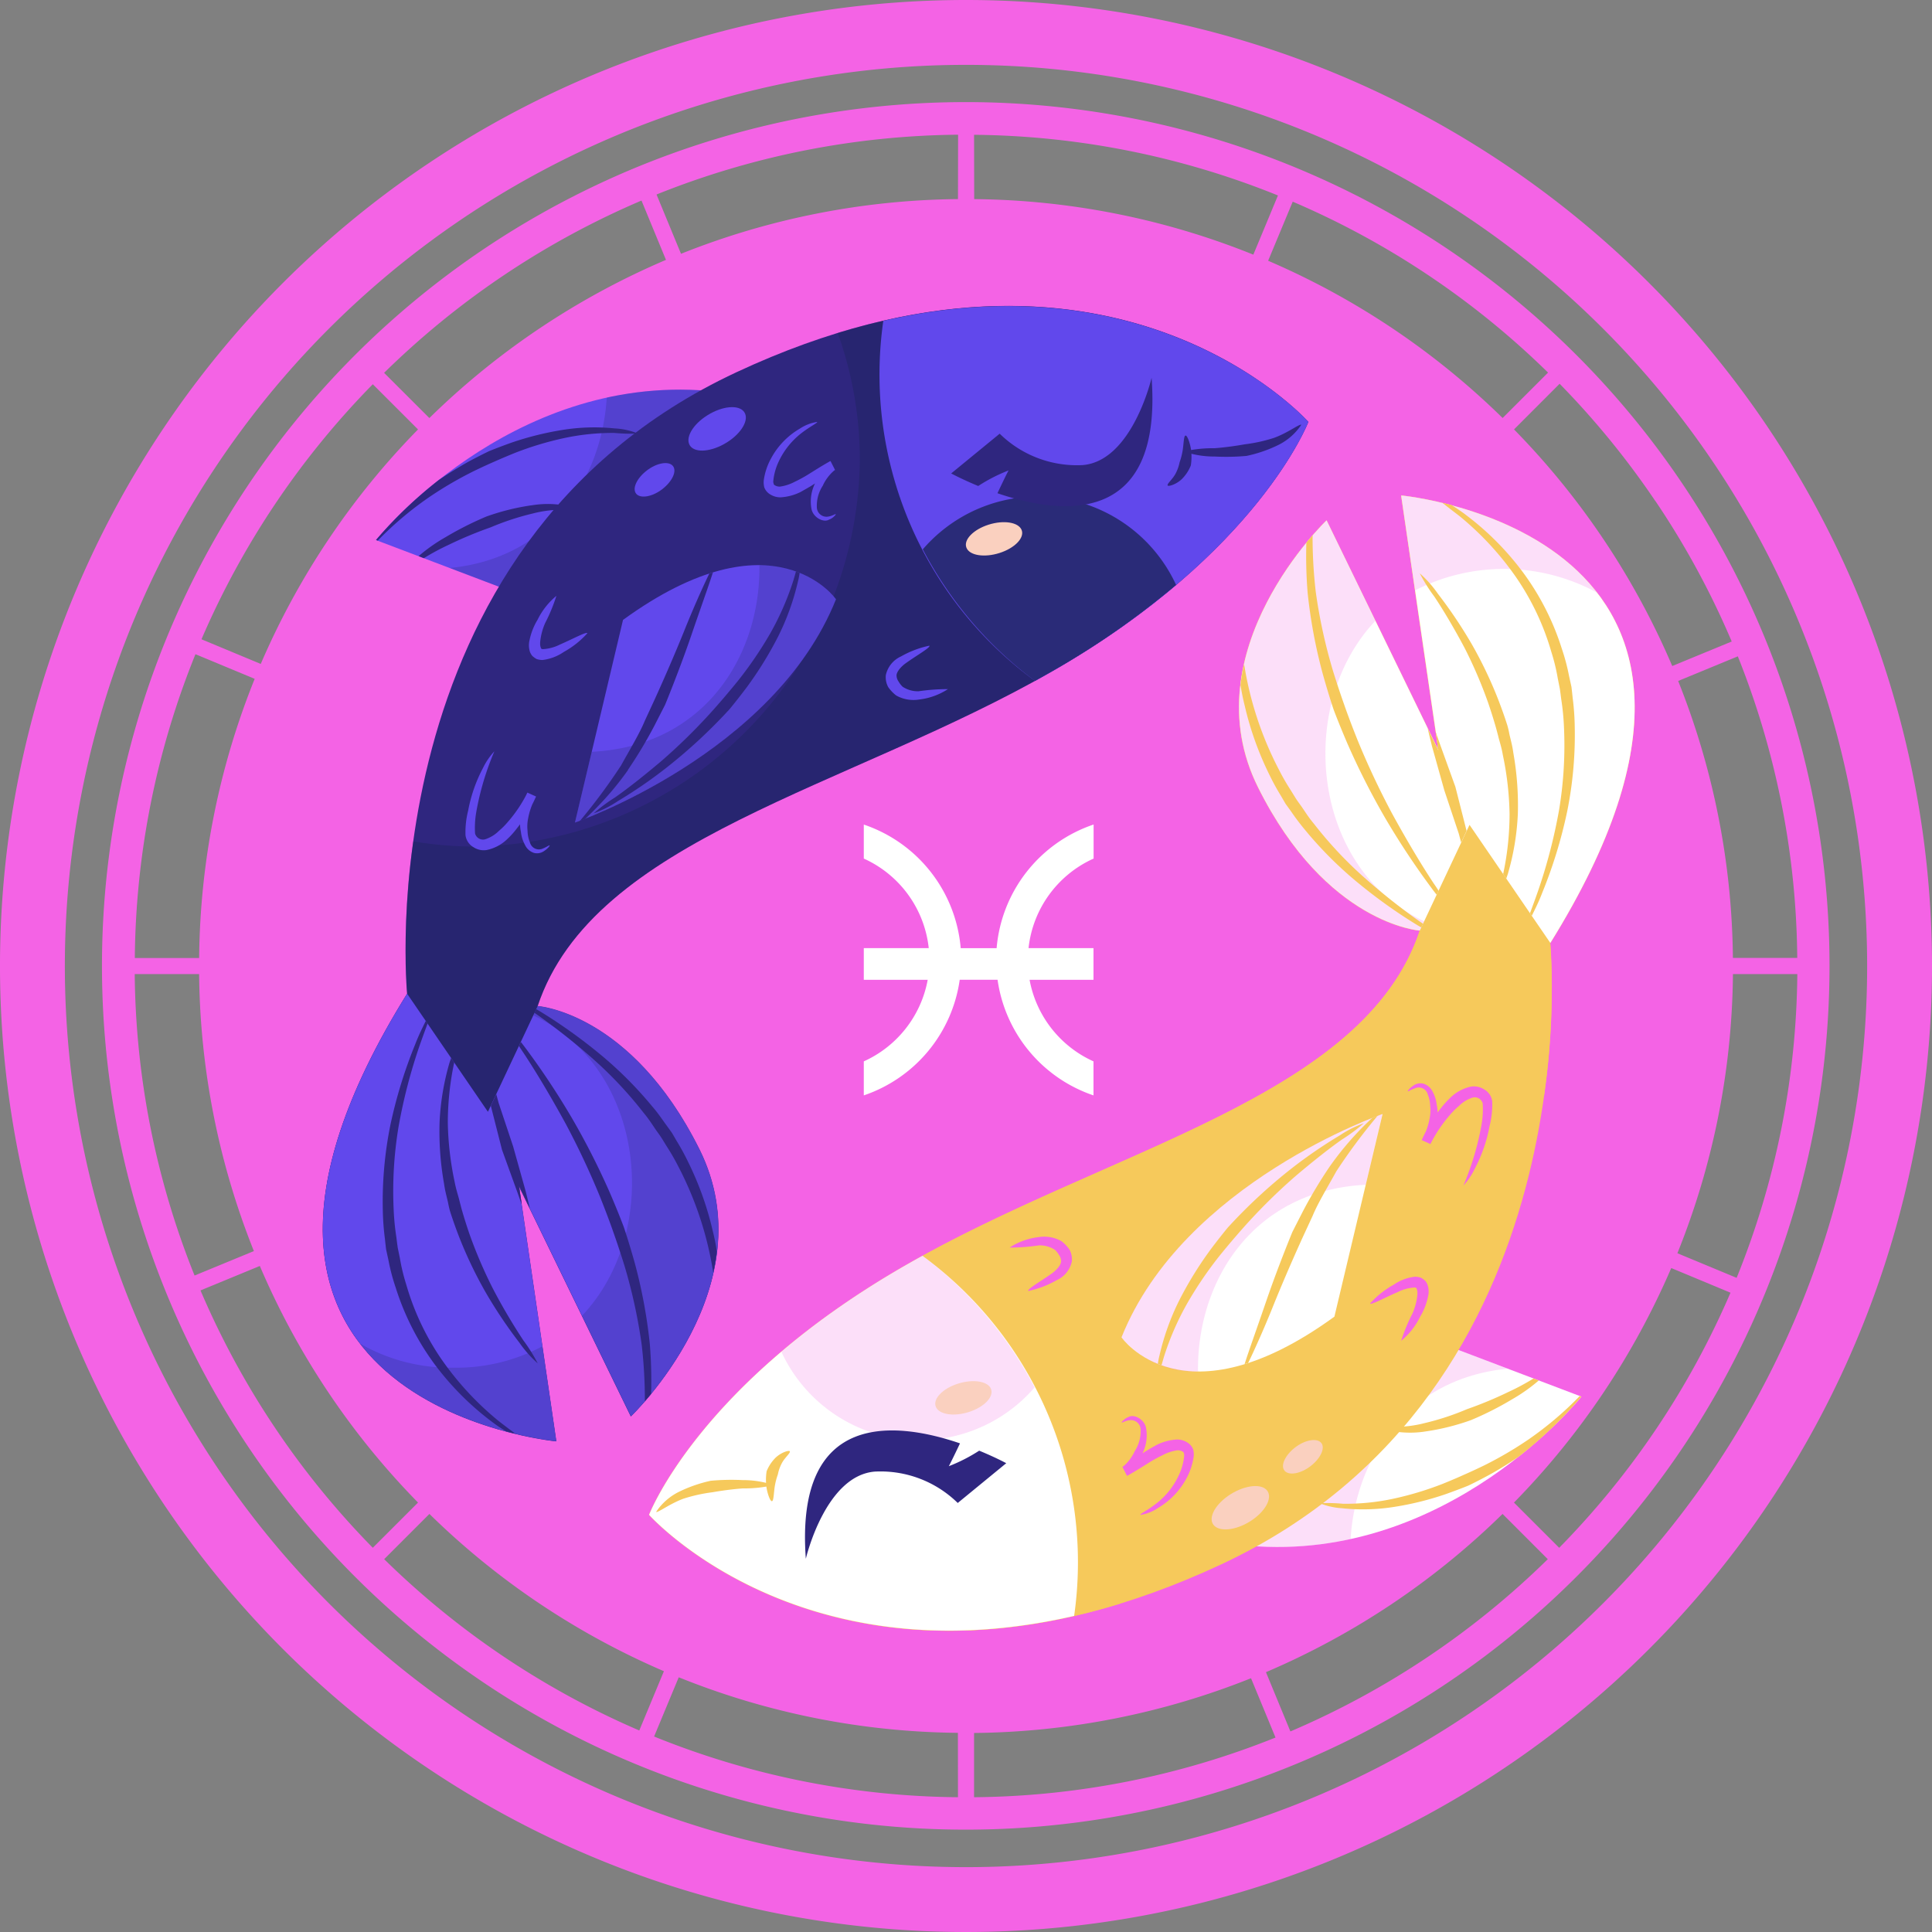 <svg xmlns="http://www.w3.org/2000/svg" width="83.288" height="83.288" viewBox="0 0 83.288 83.288">
  <rect x="0" y="0" width="83.288" height="83.288" fill="#808080" stroke="none"/>
  <g id="ic_pisces" transform="translate(0.549)">
    <g id="Group_5959" data-name="Group 5959" transform="translate(-0.549)">
      <g id="Group_5958" data-name="Group 5958">
        <path id="Path_2243" data-name="Path 2243" d="M215.2,367.894a37.237,37.237,0,1,0,6.358,20.816,37.237,37.237,0,0,0-6.358-20.816Zm-44.857-12.181,1.055,2.556a33.109,33.109,0,0,0-10.2,6.819l-1.951-1.949a35.958,35.958,0,0,1,11.1-7.429Zm-11.584,7.917,1.95,1.949a33.108,33.108,0,0,0-6.78,10.109l-2.555-1.063A35.955,35.955,0,0,1,158.761,363.629Zm-7.646,11.638,2.555,1.062a32.945,32.945,0,0,0-2.395,12.035H148.5a35.648,35.648,0,0,1,2.616-13.1Zm-2.616,13.79h2.775A32.965,32.965,0,0,0,153.633,401l-2.557,1.054a35.638,35.638,0,0,1-2.58-12.993Zm2.834,13.638,2.558-1.055a33.115,33.115,0,0,0,6.82,10.2l-1.95,1.949a35.963,35.963,0,0,1-7.43-11.1Zm7.918,11.586,1.951-1.951a33.091,33.091,0,0,0,10.109,6.78l-1.062,2.555a35.978,35.978,0,0,1-11-7.387Zm24.737,10.262a35.652,35.652,0,0,1-13.1-2.617l1.062-2.554a32.947,32.947,0,0,0,12.035,2.395Zm0-68.895a32.958,32.958,0,0,0-11.94,2.358l-1.055-2.556a35.7,35.7,0,0,1,13-2.578Zm36.184,32.713h-2.777a32.95,32.95,0,0,0-2.36-11.94l2.572-1.061a35.747,35.747,0,0,1,2.562,13Zm-6.115-19.693a35.782,35.782,0,0,1,3.287,6.052l-2.564,1.057a33.109,33.109,0,0,0-6.821-10.2l1.966-1.968a36.052,36.052,0,0,1,4.13,5.062Zm-4.63-5.542-1.959,1.959a33.087,33.087,0,0,0-10.109-6.779l1.06-2.547a35.844,35.844,0,0,1,11.005,7.366Zm-24.745-10.25a35.787,35.787,0,0,1,13.1,2.615l-1.061,2.552a32.927,32.927,0,0,0-12.034-2.394Zm0,71.667v-2.77a32.993,32.993,0,0,0,11.939-2.36l1.056,2.557a35.653,35.653,0,0,1-13,2.573Zm13.638-2.834-1.055-2.557a33.107,33.107,0,0,0,10.2-6.822l1.95,1.951a35.954,35.954,0,0,1-11.1,7.427Zm11.587-7.919-1.95-1.949a33.13,33.13,0,0,0,6.78-10.111l2.554,1.063a35.957,35.957,0,0,1-7.387,11Zm7.645-11.639L215,401.093a32.958,32.958,0,0,0,2.395-12.034h2.775a35.648,35.648,0,0,1-2.616,13.094Z" transform="translate(-142.688 -347.066)" fill="#f463e5"/>
        <path id="Path_2244" data-name="Path 2244" d="M183.392,346.127a41.644,41.644,0,1,0,41.644,41.644A41.644,41.644,0,0,0,183.392,346.127Zm0,80.492a38.848,38.848,0,1,1,38.848-38.848,38.848,38.848,0,0,1-38.848,38.848Z" transform="translate(-141.748 -346.127)" fill="#f463e5"/>
      </g>
    </g>
    <g id="Group_6085" data-name="Group 6085" transform="translate(13.366 13.188)">
      <g id="Group_6062" data-name="Group 6062" transform="translate(0 0)">
        <g id="Group_6037" data-name="Group 6037" transform="translate(2.296 3.606)">
          <path id="Path_2317" data-name="Path 2317" d="M398.1,375.381l-6.328-2.4s5.726-7.17,14.336-6.43C406.111,366.546,406.726,370.936,398.1,375.381Z" transform="translate(-391.775 -366.493)" fill="#6148ec"/>
          <path id="Path_2318" data-name="Path 2318" d="M406.786,366.547a14.646,14.646,0,0,0-4.389.291c-.215,3.54-2.466,6.93-6.767,7.346l3.147,1.2C407.4,370.937,406.786,366.547,406.786,366.547Z" transform="translate(-392.451 -366.492)" fill="#1d255b" opacity="0.2" style="mix-blend-mode: multiply;isolation: isolate"/>
          <g id="Group_6036" data-name="Group 6036" transform="translate(0.001 1.63)">
            <path id="Path_2319" data-name="Path 2319" d="M402.065,368.512a8.613,8.613,0,0,0-2.255.066,13.216,13.216,0,0,0-2.195.547c-.581.208-.962.365-.962.365s-.374.176-.915.467c-.365.208-.808.472-1.255.776a18.377,18.377,0,0,0-2.707,2.588l.073.027a14.657,14.657,0,0,1,2.211-1.869,16.37,16.37,0,0,1,1.9-1.112c.537-.262.9-.416.9-.416s.362-.164.917-.389a13.851,13.851,0,0,1,2.1-.632,9.965,9.965,0,0,1,2.179-.223,7.4,7.4,0,0,0,1.01.027A3.019,3.019,0,0,0,402.065,368.512Z" transform="translate(-391.776 -368.467)" fill="#2f267f"/>
            <path id="Path_2320" data-name="Path 2320" d="M398.869,372.53a9.959,9.959,0,0,0-1.943.483,14.139,14.139,0,0,0-1.778.9,7.171,7.171,0,0,0-1.145.808l.226.087a10.2,10.2,0,0,1,1.086-.583,16.992,16.992,0,0,1,1.786-.743,11.428,11.428,0,0,1,1.825-.6,4.9,4.9,0,0,1,1.3-.159c.359-.007.589.078.608.03a1.054,1.054,0,0,0-.588-.226,4.247,4.247,0,0,0-1.378.005Z" transform="translate(-392.168 -369.17)" fill="#2f267f"/>
          </g>
        </g>
        <g id="Group_6048" data-name="Group 6048">
          <path id="Path_2321" data-name="Path 2321" d="M392.626,391.771s-1.874-19.293,14.2-26.795,24.649,2.145,24.649,2.145-2.143,5.622-10.986,10.718-19.828,7.234-22.239,14.471c0,0,4.02.268,6.967,6.161s-2.947,11.523-2.947,11.523l-4.823-9.914,1.607,10.987S381.641,409.454,392.626,391.771Z" transform="translate(-388.991 -362.118)" fill="#2f267f"/>
          <path id="Path_2322" data-name="Path 2322" d="M411.189,363.284a16.259,16.259,0,0,1,.955,5.442,16.86,16.86,0,0,1-16.7,16.7,16.11,16.11,0,0,1-2.549-.224,31.1,31.1,0,0,0-.264,6.559c-10.986,17.685,6.431,19.293,6.431,19.293l-1.607-10.987,4.823,9.914s5.895-5.627,2.947-11.523-6.967-6.161-6.967-6.161c2.411-7.236,13.4-9.378,22.239-14.471s10.984-10.712,10.984-10.712S424.45,359.214,411.189,363.284Z" transform="translate(-388.991 -362.119)" fill="#1d255b" opacity="0.4" style="mix-blend-mode: multiply;isolation: isolate"/>
          <g id="Group_6041" data-name="Group 6041" transform="translate(13.444 4.364)">
            <g id="Group_6040" data-name="Group 6040" transform="translate(0 0)">
              <g id="Group_6038" data-name="Group 6038" transform="translate(2.318)">
                <path id="Path_2323" data-name="Path 2323" d="M408.177,369.079c.231.324.937.259,1.584-.146s.979-.993.745-1.316-.937-.258-1.581.144S407.947,368.753,408.177,369.079Z" transform="translate(-408.104 -367.412)" fill="#6148ec"/>
              </g>
              <g id="Group_6039" data-name="Group 6039" transform="translate(0 2.409)">
                <path id="Path_2324" data-name="Path 2324" d="M405.366,371.664c.188.217.7.126,1.128-.208s.635-.78.446-1-.7-.126-1.129.208S405.177,371.444,405.366,371.664Z" transform="translate(-405.295 -370.335)" fill="#6148ec"/>
              </g>
            </g>
          </g>
          <g id="Group_6047" data-name="Group 6047" transform="translate(6.144 5.002)">
            <g id="Group_6046" data-name="Group 6046" transform="translate(0 0)">
              <g id="Group_6042" data-name="Group 6042" transform="translate(0 14.198)">
                <path id="Path_2325" data-name="Path 2325" d="M400.077,389.46c.01.007-.061.126-.253.25a.527.527,0,0,1-.416.075.648.648,0,0,1-.4-.354,1.485,1.485,0,0,1-.17-.549,1.883,1.883,0,0,1-.029-.6,3.254,3.254,0,0,1,.305-1.1l.374.169a6.2,6.2,0,0,1-.845,1.4,3.547,3.547,0,0,1-.416.456,1.789,1.789,0,0,1-.882.454.8.8,0,0,1-.542-.118.7.7,0,0,1-.355-.52,3.8,3.8,0,0,1,.116-1.073,6.4,6.4,0,0,1,.636-1.825,2.913,2.913,0,0,1,.492-.722,12.005,12.005,0,0,0-.777,2.6,3.942,3.942,0,0,0-.055.943.355.355,0,0,0,.424.253,1.487,1.487,0,0,0,.606-.368,3.158,3.158,0,0,0,.387-.388,5.941,5.941,0,0,0,.833-1.244l.375.169a2.984,2.984,0,0,0-.342.953,1.7,1.7,0,0,0-.019.521,1.3,1.3,0,0,0,.1.482.4.4,0,0,0,.557.271C399.954,389.526,400.06,389.438,400.077,389.46Z" transform="translate(-396.439 -385.402)" fill="#6148ec"/>
              </g>
              <g id="Group_6043" data-name="Group 6043" transform="translate(12.861)">
                <path id="Path_2326" data-name="Path 2326" d="M415.147,372.164c.006.008-.015.037-.06.08a.6.6,0,0,1-.232.15c-.222.142-.686-.082-.757-.471a1.77,1.77,0,0,1,.18-1.139,2.043,2.043,0,0,1,.645-.913c.087.173.141.276.194.383-.447.276-.823.567-1.081.717s-.41.234-.41.234a2.235,2.235,0,0,1-.859.228.832.832,0,0,1-.492-.157.591.591,0,0,1-.208-.27.913.913,0,0,1-.025-.294,2.722,2.722,0,0,1,.312-.949,3.279,3.279,0,0,1,1.243-1.291,1.859,1.859,0,0,1,.749-.29c.019.043-.273.177-.64.454a3.345,3.345,0,0,0-1.03,1.279,2.491,2.491,0,0,0-.221.814c-.01.066.016.093.015.138.025.006.005.027.055.048a.379.379,0,0,0,.229.054,1.938,1.938,0,0,0,.643-.216s.131-.058.383-.2.591-.378,1.134-.684l.195.383a1.874,1.874,0,0,0-.521.679,1.583,1.583,0,0,0-.256.925.416.416,0,0,0,.482.408C415.018,372.234,415.127,372.134,415.147,372.164Z" transform="translate(-412.038 -368.183)" fill="#6148ec"/>
              </g>
              <g id="Group_6044" data-name="Group 6044" transform="translate(2.74 7.494)">
                <path id="Path_2327" data-name="Path 2327" d="M402.288,378.887a3.908,3.908,0,0,1-1.02.809,2.042,2.042,0,0,1-.918.346A.846.846,0,0,1,400.1,380a.934.934,0,0,1-.189-.137.679.679,0,0,1-.094-.158.92.92,0,0,1-.022-.521,2.764,2.764,0,0,1,.348-.882,3.1,3.1,0,0,1,.809-1.026,7.386,7.386,0,0,1-.488,1.18,2.689,2.689,0,0,0-.208.779c-.021.219.032.281.027.272s0,.014.006.034c.007,0,.006,0,.01.016.023,0,.029.017.068.017a1.856,1.856,0,0,0,.74-.2C401.675,379.128,402.247,378.811,402.288,378.887Z" transform="translate(-399.765 -377.273)" fill="#6148ec"/>
              </g>
              <g id="Group_6045" data-name="Group 6045" transform="translate(18.119 9.646)">
                <path id="Path_2328" data-name="Path 2328" d="M421.1,381.753a2.891,2.891,0,0,1-1.238.448,1.519,1.519,0,0,1-.991-.173,1.636,1.636,0,0,1-.347-.365.89.89,0,0,1-.1-.521,1.158,1.158,0,0,1,.656-.8,4.206,4.206,0,0,1,1.221-.462c.058.079-.535.408-1.024.76-.248.179-.408.41-.391.541a.453.453,0,0,0,.084.241,1.026,1.026,0,0,0,.177.228,1.178,1.178,0,0,0,.694.194A8.721,8.721,0,0,1,421.1,381.753Z" transform="translate(-418.413 -379.881)" fill="#6148ec"/>
              </g>
            </g>
          </g>
        </g>
        <g id="Group_6055" data-name="Group 6055" transform="translate(23.999 0.008)">
          <path id="Path_2329" data-name="Path 2329" d="M418.259,362.765a16.364,16.364,0,0,0,6.539,15.523q.4-.223.8-.45c8.842-5.091,10.986-10.717,10.986-10.717S430.244,360.005,418.259,362.765Z" transform="translate(-418.094 -362.129)" fill="#6148ec"/>
          <g id="Group_6049" data-name="Group 6049" transform="translate(1.868 8.208)">
            <path id="Path_2330" data-name="Path 2330" d="M431.278,375.894a6.553,6.553,0,0,0-10.919-1.534,16.761,16.761,0,0,0,4.832,5.672c.268-.148.535-.3.8-.449A35.434,35.434,0,0,0,431.278,375.894Z" transform="translate(-420.359 -372.082)" fill="#1d255b" opacity="0.8" style="mix-blend-mode: screen;isolation: isolate"/>
            <path id="Path_2331" data-name="Path 2331" d="M422.636,374.524c.13.335.767.439,1.427.228s1.085-.655.953-.99-.766-.439-1.424-.231S422.5,374.187,422.636,374.524Z" transform="translate(-420.755 -372.317)" fill="#fad0bf" style="mix-blend-mode: screen;isolation: isolate"/>
          </g>
          <g id="Group_6054" data-name="Group 6054" transform="translate(3.091 3.095)">
            <g id="Group_6050" data-name="Group 6050" transform="translate(0 0)">
              <path id="Path_2332" data-name="Path 2332" d="M427.512,369.64a4.755,4.755,0,0,1-3.578-1.354L421.843,370s.461.25,1.166.541a7.1,7.1,0,0,1,1.309-.671c-.056.094-.312.625-.48.983,2.7.922,7.122,1.49,6.645-4.975C430.483,365.878,429.65,369.464,427.512,369.64Z" transform="translate(-421.843 -365.881)" fill="#2f267f"/>
            </g>
            <g id="Group_6053" data-name="Group 6053" transform="translate(9.328 2.017)">
              <g id="Group_6051" data-name="Group 6051" transform="translate(0.697 0)">
                <path id="Path_2333" data-name="Path 2333" d="M439.067,368.333a2.544,2.544,0,0,1-1.041.894,5.864,5.864,0,0,1-1.317.446,9.778,9.778,0,0,1-1.37.027,4.054,4.054,0,0,1-1.339-.217,5.56,5.56,0,0,1,1.335-.141c.662-.051,1.3-.169,1.3-.169a6.727,6.727,0,0,0,1.249-.275C438.487,368.684,439.009,368.274,439.067,368.333Z" transform="translate(-434 -368.327)" fill="#2f267f"/>
              </g>
              <g id="Group_6052" data-name="Group 6052" transform="translate(0 0.47)">
                <path id="Path_2334" data-name="Path 2334" d="M433.158,371.046c-.037-.07.208-.262.336-.5a1.8,1.8,0,0,0,.18-.5,2.99,2.99,0,0,0,.136-.538c.041-.292.045-.6.117-.613s.187.282.24.609a2.441,2.441,0,0,1-.01.68,1.739,1.739,0,0,1-.387.587C433.514,371.015,433.181,371.1,433.158,371.046Z" transform="translate(-433.154 -368.896)" fill="#2f267f"/>
              </g>
            </g>
          </g>
        </g>
        <g id="Group_6059" data-name="Group 6059" transform="translate(0 29.65)">
          <path id="Path_2335" data-name="Path 2335" d="M405.221,404.772c-2.946-5.894-6.967-6.161-6.967-6.161l-2.144,4.555-3.483-5.091c-10.986,17.685,6.431,19.293,6.431,19.293l-1.607-10.987,4.823,9.914S408.168,410.668,405.221,404.772Z" transform="translate(-388.991 -398.075)" fill="#6148ec"/>
          <g id="Group_6058" data-name="Group 6058" transform="translate(1.621 0.536)">
            <path id="Path_2336" data-name="Path 2336" d="M407.15,404.886c-2.946-5.894-6.966-6.161-6.966-6.161l-.19.4c4.86,2.257,5.557,9.305,2.1,12.951l2.107,4.332S410.1,410.782,407.15,404.886Z" transform="translate(-392.541 -398.725)" fill="#1d255b" opacity="0.2" style="mix-blend-mode: multiply;isolation: isolate"/>
            <g id="Group_6056" data-name="Group 6056" transform="translate(0 14.558)">
              <path id="Path_2337" data-name="Path 2337" d="M394.981,417.408a7.819,7.819,0,0,1-4.025-1.029c2.844,3.677,8.445,4.2,8.445,4.2l-.6-4.092a7.89,7.89,0,0,1-3.823.921Z" transform="translate(-390.956 -416.379)" fill="#1d255b" opacity="0.2" style="mix-blend-mode: multiply;isolation: isolate"/>
            </g>
            <g id="Group_6057" data-name="Group 6057" transform="translate(0.963 0.129)">
              <path id="Path_2338" data-name="Path 2338" d="M397.391,411.376a20.009,20.009,0,0,1-1.012-2.361c-.225-.661-.347-1.11-.347-1.112l-.081-.312c-.046-.2-.144-.474-.208-.818a13.288,13.288,0,0,1-.293-2.535,12.552,12.552,0,0,1,.264-2.55.248.248,0,0,1,.014-.053l-.134-.2c-.022.07-.046.128-.069.2a10.941,10.941,0,0,0-.431,2.592,12.9,12.9,0,0,0,.194,2.632c.049.358.14.644.18.852s.075.322.075.322.139.461.4,1.133a18.343,18.343,0,0,0,1.139,2.377,20.133,20.133,0,0,0,1.457,2.173,5.094,5.094,0,0,0,.788.889,7.1,7.1,0,0,0-.625-1A25.421,25.421,0,0,1,397.391,411.376Z" transform="translate(-392.644 -399.332)" fill="#2f267f"/>
              <path id="Path_2339" data-name="Path 2339" d="M404.886,413.627a22.154,22.154,0,0,0-.65-3.5c-.262-.937-.472-1.548-.472-1.548s-.225-.608-.61-1.5a32.238,32.238,0,0,0-1.606-3.162,33.115,33.115,0,0,0-1.948-2.956c-.1-.136-.186-.25-.276-.363l-.083.175.2.3c.532.8,1.187,1.9,1.8,3.019a34.227,34.227,0,0,1,1.491,3.166c.355.886.563,1.486.562,1.486s.219.6.5,1.506a22.886,22.886,0,0,1,.742,3.409,20.673,20.673,0,0,1,.136,2.431c.084-.1.173-.2.269-.318A19.524,19.524,0,0,0,404.886,413.627Z" transform="translate(-393.371 -399.184)" fill="#2f267f"/>
              <path id="Path_2340" data-name="Path 2340" d="M397.1,416.731a13.038,13.038,0,0,1-2.442-2.642,11.094,11.094,0,0,1-1.523-3.227,8.381,8.381,0,0,1-.276-1.145l-.09-.438s-.024-.161-.058-.445a10.718,10.718,0,0,1-.117-1.175,16.934,16.934,0,0,1,.208-3.591,23.166,23.166,0,0,1,.909-3.507c.133-.379.252-.7.347-.958l-.078-.111c-.123.255-.292.581-.453,1A20.48,20.48,0,0,0,392.448,404a16.641,16.641,0,0,0-.323,3.674,11.037,11.037,0,0,0,.091,1.219c.03.295.052.462.052.462l.1.456a8.683,8.683,0,0,0,.312,1.183,11.255,11.255,0,0,0,1.675,3.3,12.248,12.248,0,0,0,2.614,2.588c.166.12.318.216.463.306.141.037.272.072.4.1C397.633,417.14,397.379,416.949,397.1,416.731Z" transform="translate(-392.121 -398.989)" fill="#2f267f"/>
              <path id="Path_2341" data-name="Path 2341" d="M407.739,408.436a13.582,13.582,0,0,0-1.058-2.962,9.949,9.949,0,0,0-.5-.915c-.126-.219-.2-.343-.2-.343l-.23-.32c-.152-.2-.345-.506-.631-.833a16.711,16.711,0,0,0-2.219-2.221,22.41,22.41,0,0,0-2.537-1.82c-.086-.053-.157-.095-.238-.141l-.075.159.208.145a27.986,27.986,0,0,1,2.411,1.925,17.3,17.3,0,0,1,2.09,2.242c.269.32.446.625.588.818s.214.312.214.312l.2.324a9.822,9.822,0,0,1,.5.87,14.822,14.822,0,0,1,1.5,4.563q.1-.445.155-.907C407.875,409.039,407.816,408.736,407.739,408.436Z" transform="translate(-393.514 -398.883)" fill="#2f267f"/>
              <path id="Path_2342" data-name="Path 2342" d="M399.27,407.488c-.266-.956-.535-1.911-.535-1.911l-.625-1.874-.1-.375-.236.5.483,1.9s.338.937.676,1.867c.058.171.118.34.176.5l-.117-.8.462.952C399.4,408.009,399.335,407.751,399.27,407.488Z" transform="translate(-393.114 -399.661)" fill="#2f267f"/>
            </g>
          </g>
        </g>
        <g id="Group_6061" data-name="Group 6061" transform="translate(10.871 11.173)">
          <path id="Path_2343" data-name="Path 2343" d="M404.246,378.033l-2.072,8.737s8.587-2.961,11.252-9.625C413.426,377.145,410.761,373.3,404.246,378.033Z" transform="translate(-402.174 -375.67)" fill="#6148ec"/>
          <path id="Path_2344" data-name="Path 2344" d="M410.127,375.673c.05,3.894-2.361,7.808-7.229,8.046l-.723,3.053s8.587-2.961,11.252-9.625A4.1,4.1,0,0,0,410.127,375.673Z" transform="translate(-402.174 -375.67)" fill="#1d255b" opacity="0.2" style="mix-blend-mode: multiply;isolation: isolate"/>
          <g id="Group_6060" data-name="Group 6060" transform="translate(0.207 0.273)">
            <path id="Path_2345" data-name="Path 2345" d="M411.872,376c-.033.12-.068.244-.109.381a12.07,12.07,0,0,1-1,2.29,16.777,16.777,0,0,1-1.406,2.063c-.431.529-.729.869-.729.869a24.837,24.837,0,0,1-2.573,2.584c-.7.591-1.416,1.161-1.978,1.553a6.93,6.93,0,0,0-.924.689,4.78,4.78,0,0,0,1.031-.521,20.294,20.294,0,0,0,2.1-1.443,22.8,22.8,0,0,0,2.726-2.528s.3-.359.722-.918a15.753,15.753,0,0,0,1.353-2.179,10.6,10.6,0,0,0,.872-2.407,2.829,2.829,0,0,0,.072-.374C411.975,376.037,411.925,376.019,411.872,376Z" transform="translate(-402.551 -376)" fill="#2f267f"/>
            <path id="Path_2346" data-name="Path 2346" d="M404.5,384.568a19.431,19.431,0,0,0,1.145-1.911l.46-.9s.619-1.5,1.138-3.019c.369-1.083.754-2.147.921-2.683l-.152.045c-.261.531-.7,1.511-1.1,2.512-.6,1.487-1.265,2.933-1.265,2.934l-.416.9c-.228.554-.64,1.231-1.024,1.926a25.344,25.344,0,0,1-1.776,2.395l.224-.086c.118-.111.254-.242.416-.406a13.29,13.29,0,0,0,1.433-1.7Z" transform="translate(-402.425 -376.01)" fill="#2f267f"/>
          </g>
        </g>
      </g>
      <g id="Group_6084" data-name="Group 6084" transform="translate(14.067 8.17)">
        <g id="Group_6064" data-name="Group 6064" transform="translate(25.844 36.45)">
          <path id="Path_2347" data-name="Path 2347" d="M445.412,416.228l6.327,2.4s-5.726,7.169-14.336,6.429C437.4,425.062,436.787,420.676,445.412,416.228Z" transform="translate(-437.391 -416.228)" fill="#fff"/>
          <path id="Path_2348" data-name="Path 2348" d="M437.4,425.062a14.539,14.539,0,0,0,4.389-.292c.216-3.54,2.467-6.928,6.767-7.345l-3.148-1.2C436.787,420.675,437.4,425.062,437.4,425.062Z" transform="translate(-437.391 -416.228)" fill="#f463e5" opacity="0.2" style="mix-blend-mode: multiply;isolation: isolate"/>
          <g id="Group_6063" data-name="Group 6063" transform="translate(3.059 1.618)">
            <path id="Path_2349" data-name="Path 2349" d="M442.1,423.948a8.582,8.582,0,0,0,2.256-.067,13.037,13.037,0,0,0,2.193-.547c.582-.208.962-.363.962-.363s.374-.176.915-.47c.366-.2.807-.47,1.256-.776a18.339,18.339,0,0,0,2.707-2.587l-.073-.029a14.726,14.726,0,0,1-2.211,1.874,16.346,16.346,0,0,1-1.895,1.11c-.538.261-.9.416-.9.416s-.363.168-.916.39a13.886,13.886,0,0,1-2.1.633,9.831,9.831,0,0,1-2.18.22,7.44,7.44,0,0,0-1.009-.025,3.081,3.081,0,0,0,1,.22Z" transform="translate(-441.101 -418.351)" fill="#f6c95b"/>
            <path id="Path_2350" data-name="Path 2350" d="M446.241,420.471a10.018,10.018,0,0,0,1.943-.486,13.667,13.667,0,0,0,1.778-.9,7.279,7.279,0,0,0,1.145-.81l-.226-.085a10.151,10.151,0,0,1-1.085.582,16.856,16.856,0,0,1-1.786.742,11.213,11.213,0,0,1-1.826.6,5.01,5.01,0,0,1-1.3.16c-.36.005-.59-.079-.609-.029a1.1,1.1,0,0,0,.588.224A4.28,4.28,0,0,0,446.241,420.471Z" transform="translate(-441.656 -418.19)" fill="#f6c95b"/>
          </g>
        </g>
        <g id="Group_6071" data-name="Group 6071" transform="translate(0 0)">
          <path id="Path_2351" data-name="Path 2351" d="M444.9,391.321s1.874,19.292-14.2,26.795-24.649-2.145-24.649-2.145,2.143-5.622,10.985-10.716,19.827-7.235,22.239-14.471c0,0-4.02-.269-6.966-6.163s2.947-11.521,2.947-11.521l4.822,9.912-1.606-10.985S455.888,373.637,444.9,391.321Z" transform="translate(-406.05 -372.027)" fill="#f6c95b"/>
          <path id="Path_2352" data-name="Path 2352" d="M426.339,419.806a16.272,16.272,0,0,1-.955-5.444,16.858,16.858,0,0,1,16.7-16.7,16.231,16.231,0,0,1,2.55.222,31.094,31.094,0,0,0,.263-6.559c10.986-17.684-6.43-19.292-6.43-19.292l1.606,10.985-4.822-9.912s-5.9,5.622-2.947,11.521,6.966,6.163,6.966,6.163c-2.412,7.235-13.4,9.378-22.239,14.471s-10.985,10.716-10.985,10.716S413.077,423.875,426.339,419.806Z" transform="translate(-406.05 -372.027)" fill="#f6c95b" style="mix-blend-mode: multiply;isolation: isolate"/>
          <g id="Group_6065" data-name="Group 6065" transform="translate(24.25 40.722)" style="mix-blend-mode: screen;isolation: isolate">
            <path id="Path_2353" data-name="Path 2353" d="M437.86,424.019c-.23-.322-.937-.259-1.583.146s-.978,1-.744,1.315.937.259,1.581-.143S438.091,424.342,437.86,424.019Z" transform="translate(-435.457 -421.83)" fill="#fad0bf"/>
            <path id="Path_2354" data-name="Path 2354" d="M440.834,421.526c-.19-.216-.7-.126-1.129.208s-.634.781-.446,1,.7.127,1.129-.208S441.022,421.744,440.834,421.526Z" transform="translate(-436.112 -421.409)" fill="#fad0bf"/>
          </g>
          <g id="Group_6070" data-name="Group 6070" transform="translate(15.546 25.344)">
            <g id="Group_6066" data-name="Group 6066" transform="translate(17.16 0)">
              <path id="Path_2355" data-name="Path 2355" d="M445.711,403.1c-.009-.01.061-.125.254-.25a.52.52,0,0,1,.416-.076.653.653,0,0,1,.406.354,1.52,1.52,0,0,1,.17.549,1.911,1.911,0,0,1,.03.6,3.308,3.308,0,0,1-.3,1.1l-.374-.169a6.18,6.18,0,0,1,.845-1.4,3.794,3.794,0,0,1,.416-.455,1.805,1.805,0,0,1,.881-.455.817.817,0,0,1,.542.12.69.69,0,0,1,.354.521,3.775,3.775,0,0,1-.116,1.073,6.388,6.388,0,0,1-.635,1.826,2.914,2.914,0,0,1-.492.729,12.007,12.007,0,0,0,.778-2.6,3.887,3.887,0,0,0,.054-.942.355.355,0,0,0-.424-.253,1.448,1.448,0,0,0-.606.37,3.15,3.15,0,0,0-.387.387,5.986,5.986,0,0,0-.833,1.243c-.113-.049-.226-.1-.375-.168a2.986,2.986,0,0,0,.342-.954,1.73,1.73,0,0,0,.019-.521,1.312,1.312,0,0,0-.1-.48.4.4,0,0,0-.558-.272C445.833,403.037,445.728,403.122,445.711,403.1Z" transform="translate(-445.71 -402.76)" fill="#f463e5"/>
            </g>
            <g id="Group_6067" data-name="Group 6067" transform="translate(4.829 14.344)">
              <path id="Path_2356" data-name="Path 2356" d="M430.758,420.427c-.007-.009.012-.036.059-.079a.594.594,0,0,1,.232-.151c.223-.141.686.083.757.471a1.762,1.762,0,0,1-.18,1.145,2.031,2.031,0,0,1-.645.911c-.087-.17-.141-.276-.194-.381.446-.276.822-.566,1.08-.718s.411-.234.411-.234a2.225,2.225,0,0,1,.859-.226.815.815,0,0,1,.491.157.578.578,0,0,1,.208.269.915.915,0,0,1,.026.292,2.767,2.767,0,0,1-.312.952,3.272,3.272,0,0,1-1.243,1.29,1.85,1.85,0,0,1-.748.292c-.02-.044.272-.176.639-.454a3.31,3.31,0,0,0,1.03-1.279,2.506,2.506,0,0,0,.222-.816c.009-.066-.017-.093-.016-.136-.025-.007-.005-.027-.054-.047a.375.375,0,0,0-.23-.055,1.913,1.913,0,0,0-.644.217s-.13.057-.382.2-.592.38-1.134.686l-.195-.383a1.917,1.917,0,0,0,.521-.679,1.593,1.593,0,0,0,.256-.927.416.416,0,0,0-.483-.41C430.886,420.358,430.777,420.459,430.758,420.427Z" transform="translate(-430.757 -420.154)" fill="#f463e5"/>
            </g>
            <g id="Group_6068" data-name="Group 6068" transform="translate(15.536 8.336)">
              <path id="Path_2357" data-name="Path 2357" d="M443.741,414.025a3.892,3.892,0,0,1,1.02-.811,2.018,2.018,0,0,1,.918-.344.833.833,0,0,1,.251.043,1,1,0,0,1,.19.136.618.618,0,0,1,.094.159.9.9,0,0,1,.024.521,2.775,2.775,0,0,1-.347.881,3.08,3.08,0,0,1-.81,1.024,7.645,7.645,0,0,1,.488-1.18,2.649,2.649,0,0,0,.208-.779c.021-.219-.031-.28-.026-.27s0-.015-.007-.034c-.007,0-.005,0-.009-.018-.023,0-.029-.016-.069-.018a1.85,1.85,0,0,0-.738.2C444.357,413.781,443.782,414.1,443.741,414.025Z" transform="translate(-443.741 -412.87)" fill="#f463e5"/>
            </g>
            <g id="Group_6069" data-name="Group 6069" transform="translate(0 6.611)">
              <path id="Path_2358" data-name="Path 2358" d="M424.9,411.246a2.892,2.892,0,0,1,1.237-.447,1.515,1.515,0,0,1,.993.173,1.592,1.592,0,0,1,.347.363.887.887,0,0,1,.1.521,1.151,1.151,0,0,1-.655.8,4.209,4.209,0,0,1-1.222.464c-.057-.079.535-.41,1.024-.761.248-.179.408-.408.39-.542a.439.439,0,0,0-.083-.239,1.02,1.02,0,0,0-.177-.229,1.182,1.182,0,0,0-.695-.195,8.586,8.586,0,0,1-1.264.095Z" transform="translate(-424.9 -410.779)" fill="#f463e5"/>
            </g>
          </g>
        </g>
        <g id="Group_6078" data-name="Group 6078" transform="translate(0.001 32.778)">
          <path id="Path_2359" data-name="Path 2359" d="M424.374,427.3a16.372,16.372,0,0,0-6.538-15.523c-.269.146-.536.3-.8.45-8.842,5.091-10.985,10.716-10.985,10.716S412.388,430.055,424.374,427.3Z" transform="translate(-406.051 -411.775)" fill="#fff"/>
          <g id="Group_6072" data-name="Group 6072" transform="translate(5.701)">
            <path id="Path_2360" data-name="Path 2360" d="M412.964,415.912a6.554,6.554,0,0,0,10.919,1.536,16.773,16.773,0,0,0-4.835-5.673c-.268.146-.536.3-.8.45A35.567,35.567,0,0,0,412.964,415.912Z" transform="translate(-412.964 -411.775)" fill="#f463e5" opacity="0.2" style="mix-blend-mode: multiply;isolation: isolate"/>
            <path id="Path_2361" data-name="Path 2361" d="M423.413,418.667c-.13-.335-.768-.438-1.428-.228s-1.085.656-.953.992.767.439,1.425.23S423.543,419.006,423.413,418.667Z" transform="translate(-414.374 -412.925)" fill="#fad0bf" style="mix-blend-mode: screen;isolation: isolate"/>
          </g>
          <g id="Group_6077" data-name="Group 6077" transform="translate(0.303 7.531)">
            <g id="Group_6073" data-name="Group 6073" transform="translate(6.417 0)">
              <path id="Path_2362" data-name="Path 2362" d="M417.209,422.681a4.752,4.752,0,0,1,3.577,1.353l2.091-1.715s-.462-.251-1.166-.54a7.224,7.224,0,0,1-1.309.669c.056-.1.312-.625.481-.984-2.7-.921-7.123-1.49-6.646,4.975C414.236,426.443,415.068,422.857,417.209,422.681Z" transform="translate(-414.201 -420.908)" fill="#2f267f"/>
            </g>
            <g id="Group_6076" data-name="Group 6076" transform="translate(0 0.882)">
              <g id="Group_6074" data-name="Group 6074" transform="translate(0 1.245)">
                <path id="Path_2363" data-name="Path 2363" d="M406.418,424.87a2.535,2.535,0,0,1,1.041-.892,6.019,6.019,0,0,1,1.316-.449,9.761,9.761,0,0,1,1.372-.028,4.153,4.153,0,0,1,1.339.214,5.52,5.52,0,0,1-1.335.144c-.662.048-1.3.165-1.3.165a6.922,6.922,0,0,0-1.249.276C407,424.519,406.477,424.928,406.418,424.87Z" transform="translate(-406.418 -423.488)" fill="#f6c95b"/>
              </g>
              <g id="Group_6075" data-name="Group 6075" transform="translate(4.733 0)">
                <path id="Path_2364" data-name="Path 2364" d="M413.186,421.992c.039.071-.208.263-.336.5a1.748,1.748,0,0,0-.179.5,2.921,2.921,0,0,0-.137.538c-.041.288-.044.6-.116.613s-.188-.282-.24-.61a2.43,2.43,0,0,1,.009-.68,1.749,1.749,0,0,1,.387-.585C412.835,422.023,413.163,421.941,413.186,421.992Z" transform="translate(-412.157 -421.977)" fill="#f6c95b"/>
              </g>
            </g>
          </g>
        </g>
        <g id="Group_6081" data-name="Group 6081" transform="translate(25.433 0.002)">
          <path id="Path_2365" data-name="Path 2365" d="M437.718,384.622c2.946,5.895,6.966,6.163,6.966,6.163l2.144-4.556,3.484,5.091c10.986-17.684-6.431-19.292-6.431-19.292l1.607,10.985-4.822-9.912S434.769,378.727,437.718,384.622Z" transform="translate(-436.892 -372.029)" fill="#fff"/>
          <g id="Group_6080" data-name="Group 6080" transform="translate(0.001)">
            <path id="Path_2366" data-name="Path 2366" d="M444.873,390.384l-.19.4s-4.02-.268-6.966-6.163,2.947-11.521,2.947-11.521l2.106,4.332C439.316,381.077,440.013,388.124,444.873,390.384Zm-.993-18.355.6,4.09a8.4,8.4,0,0,1,7.848.1c-2.844-3.673-8.451-4.195-8.451-4.195Z" transform="translate(-436.893 -372.029)" fill="#f463e5" opacity="0.2" style="mix-blend-mode: multiply;isolation: isolate"/>
            <g id="Group_6079" data-name="Group 6079" transform="translate(0.054 0.313)">
              <path id="Path_2367" data-name="Path 2367" d="M448.276,379.322a19.615,19.615,0,0,1,1.012,2.36c.225.661.347,1.11.347,1.11l.083.312c.044.2.144.473.2.816a13.325,13.325,0,0,1,.292,2.537,12.455,12.455,0,0,1-.265,2.549.235.235,0,0,1-.013.053l.134.2c.023-.068.046-.126.069-.2a10.955,10.955,0,0,0,.432-2.592,12.947,12.947,0,0,0-.195-2.631c-.047-.358-.139-.646-.179-.854a3.285,3.285,0,0,0-.076-.321s-.14-.461-.4-1.132a18.148,18.148,0,0,0-1.133-2.372,20.165,20.165,0,0,0-1.458-2.172,5.008,5.008,0,0,0-.787-.889,7.1,7.1,0,0,0,.625,1C447.357,377.683,447.838,378.495,448.276,379.322Z" transform="translate(-438.603 -373.054)" fill="#f6c95b"/>
              <path id="Path_2368" data-name="Path 2368" d="M440.464,376.578a22.112,22.112,0,0,0,.651,3.5c.261.937.471,1.548.471,1.548s.225.607.61,1.5a32.181,32.181,0,0,0,1.606,3.163,33.525,33.525,0,0,0,1.949,2.955c.1.137.185.249.277.364l.082-.175c-.064-.1-.129-.2-.2-.3-.532-.8-1.188-1.9-1.8-3.019a34.5,34.5,0,0,1-1.491-3.17c-.355-.886-.563-1.486-.562-1.486s-.219-.6-.5-1.506a22.777,22.777,0,0,1-.743-3.41,20.671,20.671,0,0,1-.136-2.431c-.083.1-.173.2-.268.32A19.564,19.564,0,0,0,440.464,376.578Z" transform="translate(-437.563 -372.707)" fill="#f6c95b"/>
              <path id="Path_2369" data-name="Path 2369" d="M448.253,372.983a12.925,12.925,0,0,1,2.442,2.639,11.089,11.089,0,0,1,1.523,3.227,8.343,8.343,0,0,1,.277,1.145l.088.44s.024.159.058.441a10.474,10.474,0,0,1,.118,1.177,16.968,16.968,0,0,1-.208,3.592,23.171,23.171,0,0,1-.909,3.505c-.132.38-.252.7-.346.958l.077.112c.124-.256.294-.582.453-1a20.405,20.405,0,0,0,1.075-3.511,16.671,16.671,0,0,0,.323-3.675,11,11,0,0,0-.09-1.219c-.03-.3-.051-.463-.051-.463l-.1-.454a8.792,8.792,0,0,0-.312-1.183,11.21,11.21,0,0,0-1.676-3.3,12.193,12.193,0,0,0-2.613-2.589c-.167-.12-.319-.216-.464-.312-.141-.037-.272-.071-.4-.1C447.714,372.572,447.966,372.763,448.253,372.983Z" transform="translate(-438.808 -372.411)" fill="#f6c95b"/>
              <path id="Path_2370" data-name="Path 2370" d="M437.152,382.647a13.633,13.633,0,0,0,1.059,2.961,10.214,10.214,0,0,0,.5.915l.2.343.232.321a10.313,10.313,0,0,0,.625.826,16.589,16.589,0,0,0,2.219,2.222,22.293,22.293,0,0,0,2.537,1.821c.086.053.157.094.238.141l.075-.16-.208-.143a27.692,27.692,0,0,1-2.412-1.926,17.314,17.314,0,0,1-2.085-2.243c-.269-.32-.445-.625-.588-.817s-.216-.312-.216-.312l-.2-.324a9.472,9.472,0,0,1-.5-.87,14.769,14.769,0,0,1-1.505-4.562,9.029,9.029,0,0,0-.154.908C437.015,382.04,437.076,382.344,437.152,382.647Z" transform="translate(-436.96 -373.887)" fill="#f6c95b"/>
              <path id="Path_2371" data-name="Path 2371" d="M446.937,384.962c.267.957.534,1.91.534,1.91l.625,1.874c.033.126.067.252.1.376l.235-.5c-.243-.958-.483-1.9-.483-1.9l-.675-1.869c-.059-.172-.118-.339-.176-.5l.117.8-.462-.952C446.81,384.44,446.871,384.7,446.937,384.962Z" transform="translate(-438.677 -374.476)" fill="#f6c95b"/>
            </g>
          </g>
        </g>
        <g id="Group_6083" data-name="Group 6083" transform="translate(20.364 26.666)">
          <path id="Path_2372" data-name="Path 2372" d="M439.924,413.1,442,404.365s-8.588,2.963-11.253,9.626C430.744,413.991,433.4,417.84,439.924,413.1Z" transform="translate(-430.744 -404.364)" fill="#fff"/>
          <path id="Path_2373" data-name="Path 2373" d="M434.044,415.463c-.05-3.893,2.361-7.808,7.23-8.047l.722-3.052s-8.588,2.963-11.253,9.626A4.1,4.1,0,0,0,434.044,415.463Z" transform="translate(-430.744 -404.364)" fill="#f463e5" opacity="0.2" style="mix-blend-mode: multiply;isolation: isolate"/>
          <g id="Group_6082" data-name="Group 6082" transform="translate(1.568 0.077)">
            <path id="Path_2374" data-name="Path 2374" d="M432.806,415.278c.033-.118.068-.241.11-.38a11.958,11.958,0,0,1,1-2.29,16.562,16.562,0,0,1,1.405-2.065c.43-.53.729-.869.729-.869a24.757,24.757,0,0,1,2.575-2.585c.7-.591,1.415-1.162,1.978-1.553a7.087,7.087,0,0,0,.923-.689,4.7,4.7,0,0,0-1.032.521,20.611,20.611,0,0,0-2.1,1.442,22.729,22.729,0,0,0-2.727,2.53s-.3.358-.721.917a15.813,15.813,0,0,0-1.353,2.18,10.6,10.6,0,0,0-.872,2.408,2.868,2.868,0,0,0-.072.374C432.7,415.24,432.751,415.259,432.806,415.278Z" transform="translate(-432.647 -404.525)" fill="#f6c95b"/>
            <path id="Path_2375" data-name="Path 2375" d="M440.845,406.654a19.808,19.808,0,0,0-1.145,1.913c-.277.541-.459.9-.459.9s-.619,1.493-1.138,3.013c-.37,1.083-.754,2.146-.922,2.684l.152-.045c.26-.533.7-1.51,1.1-2.512.6-1.487,1.265-2.935,1.265-2.935l.416-.9c.228-.552.64-1.228,1.025-1.925a25.293,25.293,0,0,1,1.776-2.389c-.061.022-.136.052-.224.086-.117.109-.254.24-.416.4A13.212,13.212,0,0,0,440.845,406.654Z" transform="translate(-433.441 -404.458)" fill="#f6c95b"/>
          </g>
        </g>
      </g>
    </g>
    <path id="Path_2376" data-name="Path 2376" d="M427.181,390.7v-1.468A6.176,6.176,0,0,0,423,394.563h-1.548a6.175,6.175,0,0,0-4.178-5.329V390.7a4.8,4.8,0,0,1,2.8,3.861h-2.8v1.365h2.755a4.808,4.808,0,0,1-2.755,3.516v1.467a6.178,6.178,0,0,0,4.135-4.984h1.632a6.176,6.176,0,0,0,4.135,4.984v-1.467a4.808,4.808,0,0,1-2.755-3.516h2.755v-1.365h-2.8A4.8,4.8,0,0,1,427.181,390.7Z" transform="translate(-380.585 -353.687)" fill="#fff"/>
  </g>
</svg>